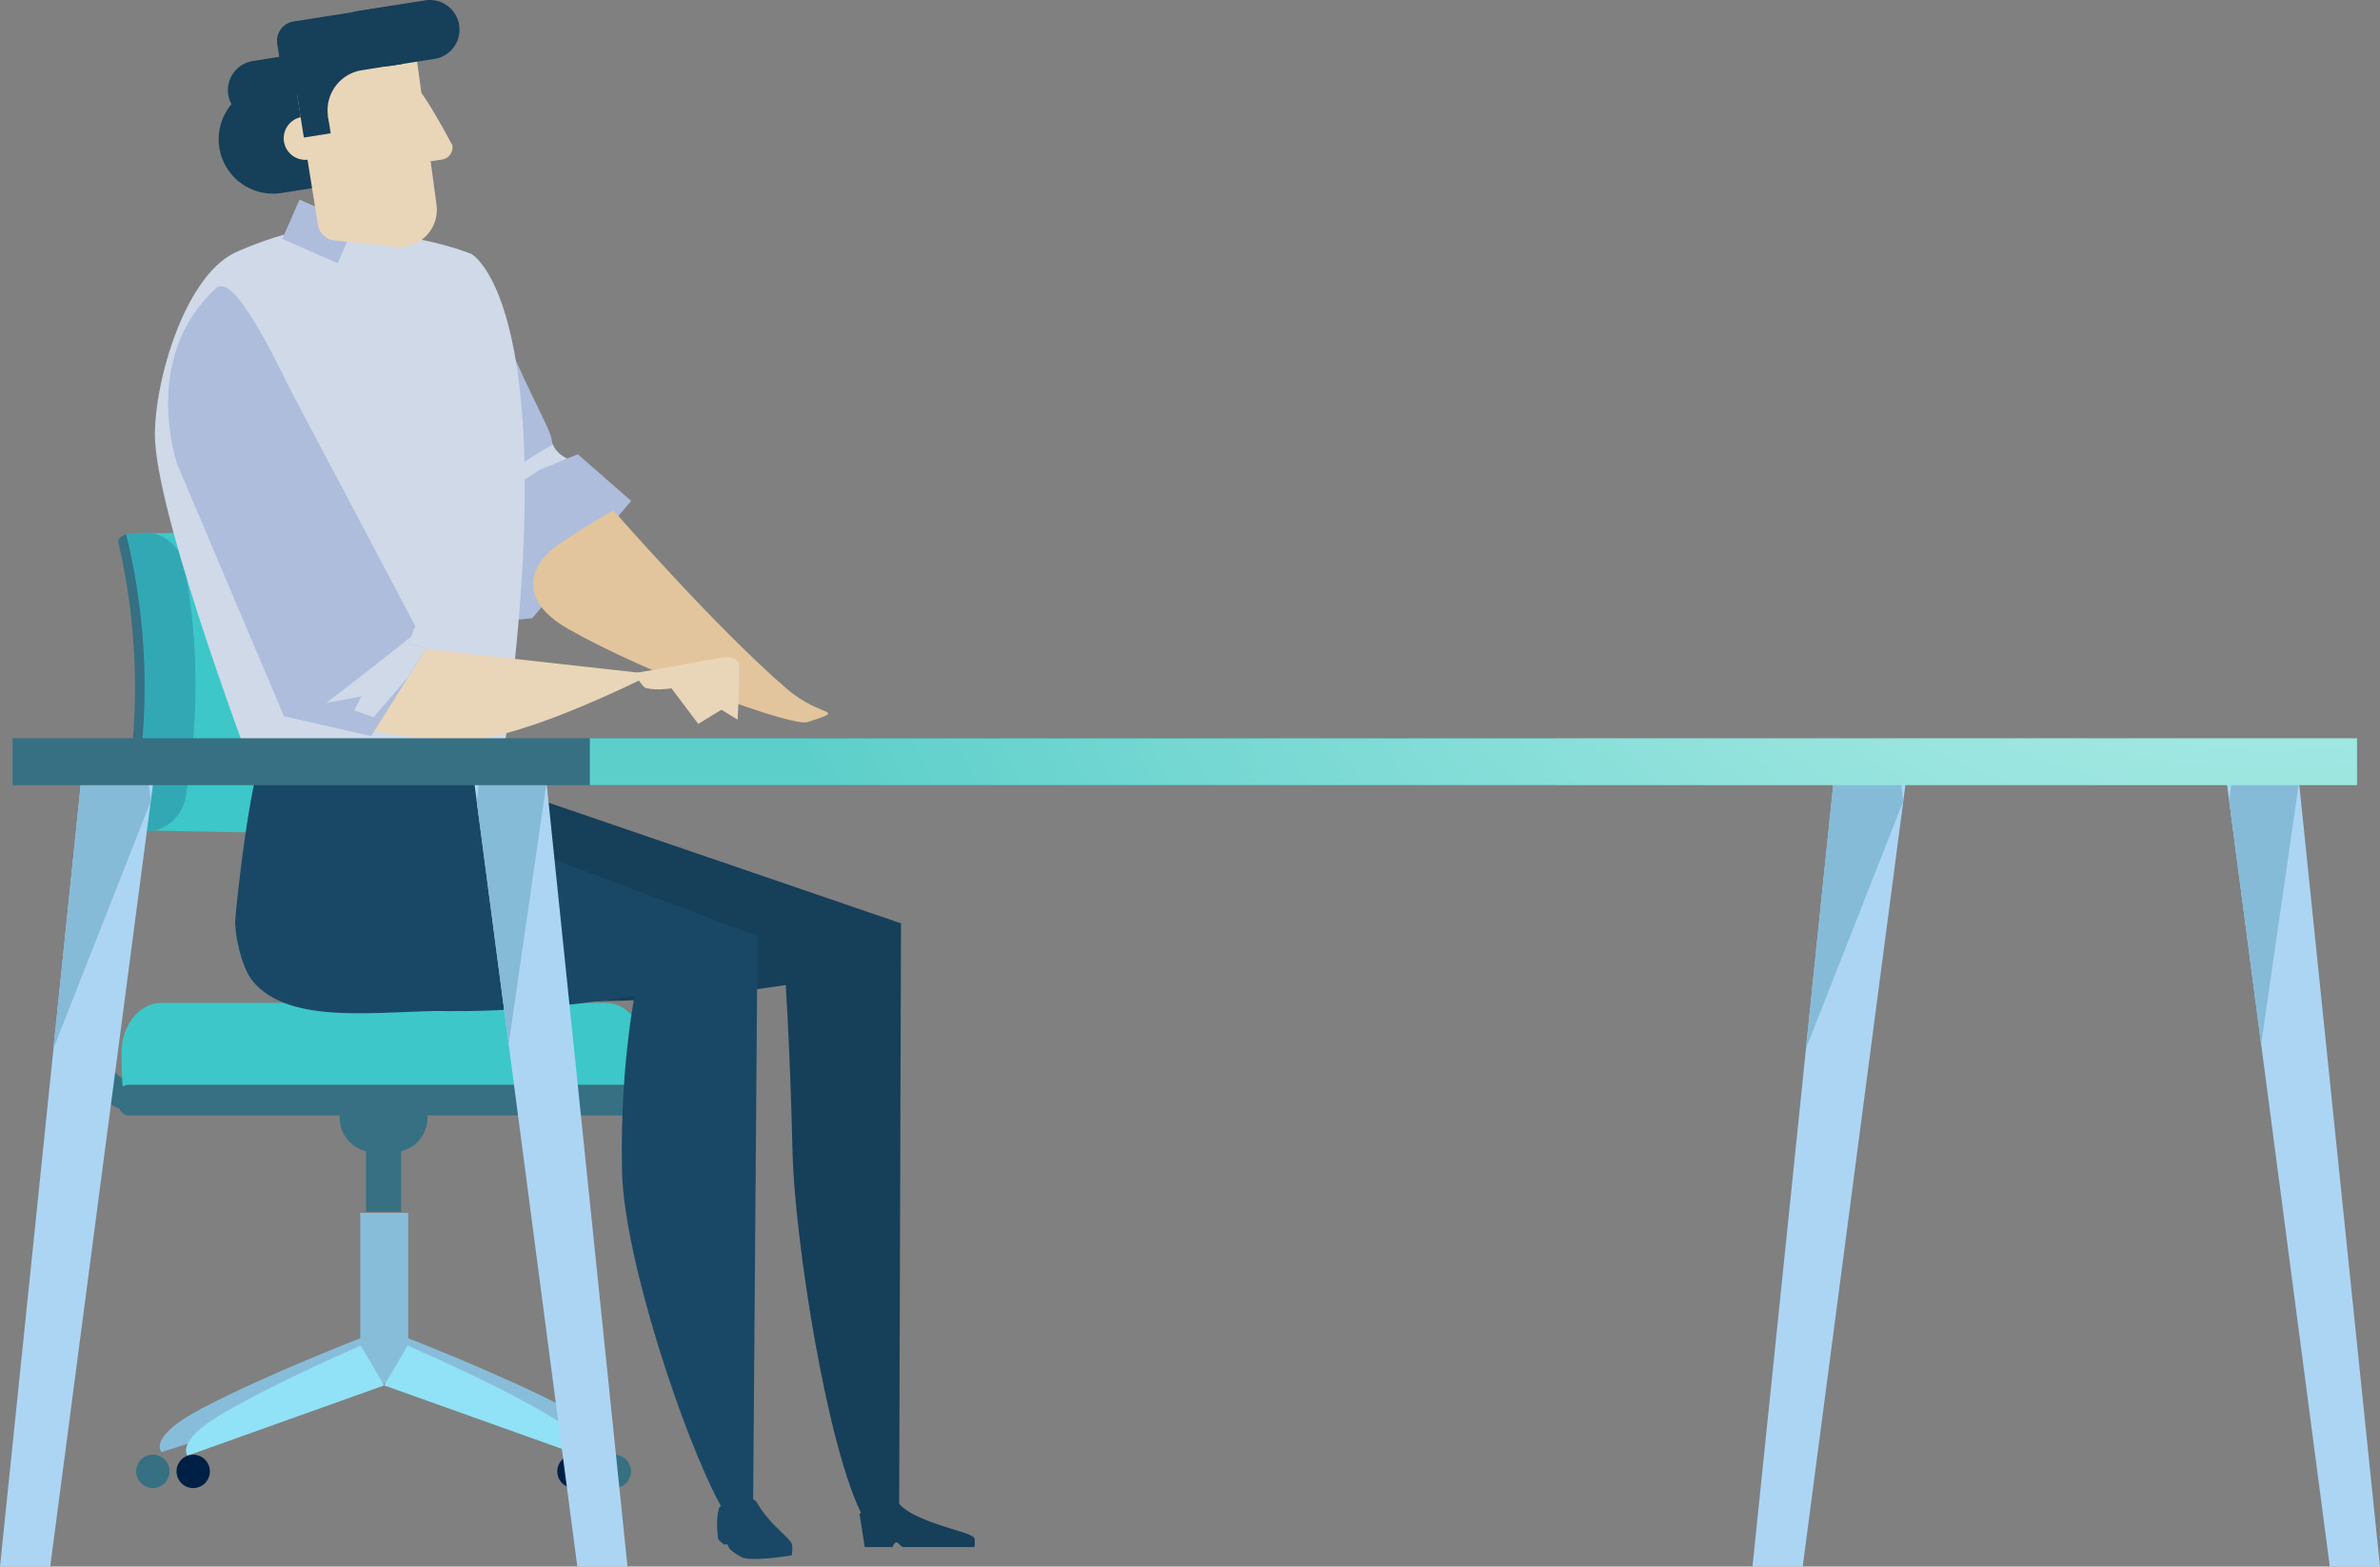 <?xml version="1.0" encoding="UTF-8"?> <svg xmlns="http://www.w3.org/2000/svg" xmlns:xlink="http://www.w3.org/1999/xlink" viewBox="0 0 1883.99 1240.05"><rect x="0" y="0" width="1883.99" height="1240.05" fill="#808080" stroke="none"/> <defs> <style>.cls-1{fill:#367082;}.cls-2{fill:#88bdda;}.cls-3{fill:#91e2f6;}.cls-4{fill:#001f46;}.cls-5{fill:#3dc7c9;}.cls-6{fill:#33a8b5;}.cls-7{fill:#dce5ea;}.cls-8{fill:#aebddc;}.cls-9{fill:#e2c59c;}.cls-10{fill:#cfd9e8;}.cls-11{fill:#163f59;}.cls-12{fill:#194866;}.cls-13{fill:#e9d6b8;}.cls-14{fill:#acd5f4;}.cls-15{fill:#86bbd8;}.cls-16{fill:url(#New_Gradient_Swatch_39);}</style> <radialGradient id="New_Gradient_Swatch_39" cx="2976.79" cy="66.69" r="1277.97" gradientTransform="matrix(-1, 0, 0, 1, 4776.36, 0)" gradientUnits="userSpaceOnUse"> <stop offset="0" stop-color="#cdf7f1"></stop> <stop offset="1" stop-color="#5dcfca"></stop> </radialGradient> </defs> <title>4 - человек и стол</title> <g id="Слой_2" data-name="Слой 2"> <g id="dizajn"> <path class="cls-1" d="M117.67,882c-9.7,0-25-2.22-38.46-13.91C59.9,851.29,51.53,821.4,54.34,779.27c1.9-28.44,13.09-57.23,24.94-87.71C99.22,640.28,121.83,582.16,110,505.3l22-3.38c12.72,82.75-12.06,146.49-32,197.7-11.72,30.09-21.83,56.09-23.49,81.13-2.28,34.16,3.62,58.5,17.08,70.4,12.74,11.26,28.69,8.37,29.37,8.24l4.44,21.78A51.83,51.83,0,0,1,117.67,882Z"></path> <path class="cls-2" d="M288,1058.26l21.65,33-181.73,58.21s-12.13-11.61,32.46-34.92C212.28,1087.38,288,1058.26,288,1058.26Z"></path> <path class="cls-2" d="M320.27,1058.26l-21.64,33,181.72,58.21s12.14-11.61-32.45-34.92C396,1087.38,320.27,1058.26,320.27,1058.26Z"></path> <rect class="cls-2" x="285.15" y="960.11" width="37.97" height="135.18"></rect> <path class="cls-3" d="M285.57,1065.21l18.51,31.48-155.55,55.55s-10.39-11.08,27.77-33.33C220.75,1093,285.57,1065.21,285.57,1065.21Z"></path> <path class="cls-3" d="M322.69,1065.21l-18.51,31.48,155.55,55.55s10.39-11.08-27.76-33.33C387.52,1093,322.69,1065.21,322.69,1065.21Z"></path> <path class="cls-4" d="M166.14,1164.74a13.2,13.2,0,1,1-13.19-13.2A13.19,13.19,0,0,1,166.14,1164.74Z"></path> <path class="cls-4" d="M467.54,1164.74a13.19,13.19,0,1,1-13.19-13.2A13.2,13.2,0,0,1,467.54,1164.74Z"></path> <path class="cls-1" d="M134.2,1164.74a13.19,13.19,0,1,1-13.2-13.2A13.19,13.19,0,0,1,134.2,1164.74Z"></path> <path class="cls-1" d="M499.48,1164.74a13.2,13.2,0,1,1-13.2-13.2A13.19,13.19,0,0,1,499.48,1164.74Z"></path> <rect class="cls-1" x="289.75" y="910.56" width="27.78" height="48.62"></rect> <path class="cls-1" d="M338.36,884.87A27.08,27.08,0,0,1,311.28,912H296a27.08,27.08,0,0,1-27.08-27.09h0A27.07,27.07,0,0,1,296,857.8h15.27a27.07,27.07,0,0,1,27.08,27.07Z"></path> <path class="cls-5" d="M510.07,860.1c.67-3.18,1.06-23.18,1.06-26.61,0-21.88-14.14-39.59-31.57-39.59H127.74c-17.44,0-31.57,17.71-31.57,39.59,0,3.43.37,23.43,1,26.61Z"></path> <path class="cls-1" d="M92.91,870.82c0,6.7,3.91,12.13,8.74,12.13h404c4.83,0,8.75-5.43,8.75-12.13h0c0-6.69-3.92-12.11-8.75-12.11h-404c-4.83,0-8.74,5.42-8.74,12.11Z"></path> <path class="cls-5" d="M112.61,657c8.68.64,63.83,1.61,73.33,1.72,60.36.74,112.37-10.59,115.26-25.47a515.24,515.24,0,0,0,1.56-186.94c-2.58-14.86-55.36-26.2-117-25.44-9.69.11-66,1.1-74.81,1.75A505.86,505.86,0,0,1,112.61,657Z"></path> <path class="cls-1" d="M104.32,422.56c-6.77.09-11.48,3.29-10.54,7.17a505,505,0,0,1,1.88,220.1c-.84,3.89,3.83,7.1,10.45,7.17h0c6.61.08,12.72-3,13.57-6.91a506,506,0,0,0-1.44-220.63c-.93-3.9-7.14-7-13.92-6.9Z"></path> <path class="cls-6" d="M101.62,656.85c1.8.57,13.75,1,15.83,1,13.15.15,26.7-11.44,29.32-26.07a507.12,507.12,0,0,0-.84-184.12c-2.75-14.61-16.62-26.2-30-26-2.13,0-14.3.48-16.14,1.06A505.16,505.16,0,0,1,101.62,656.85Z"></path> <path class="cls-7" d="M219.35,106.06H189.56v15.25A36.72,36.72,0,0,1,219.35,106.06Z"></path> <path class="cls-8" d="M300.09,197.82s-51.46,18.38-2,165.9,82.33,129.64,82.33,129.64l40.86-3.95,78.36-92.92L457.41,359.6,448.89,363s-10.9-4.51-12.16-14.65-18.19-35.42-51.68-116.75C366.42,186.34,310,194.21,300.09,197.82Z"></path> <path class="cls-9" d="M485.52,403.92s81.83,93.81,137.74,141.71c26.87,23,48.47,15.12,16,26-12,4-127.19-38.18-189.63-73.86-41.92-24-29.47-52.21-6-67.86C467.55,413.9,485.52,403.92,485.52,403.92Z"></path> <path class="cls-10" d="M401.19,374.66,426.93,358l10.68-6.08c3,7.65,11.28,11.1,11.28,11.1l-21.49,8.84L404,386.9,379.77,416Z"></path> <path class="cls-10" d="M395.09,621.58l-192.33-4.17s-75.58-198-79.95-267.74c-2.53-40.46,21.62-129.54,62.87-149.5,9.18-4.44,37.85-15.81,51.83-16.75C318.5,178,373.07,201,373.07,201S451.27,241.75,395.09,621.58Z"></path> <path class="cls-11" d="M711.77,1190.12s-18.69,28.85-28.25,11.17C654.85,1148.23,629,980.73,627.37,912,625.2,820.35,621,764.47,621,764.47L713.23,731Z"></path> <path class="cls-11" d="M388.29,619.65l325.38,111.4-85.34,47.62S292.75,837.53,286.77,713C281.75,608.21,388.29,619.65,388.29,619.65Z"></path> <path class="cls-12" d="M596.16,1192.75s-16.85,15.44-26.41-2.24c-28.66-53.06-75.69-194-77.32-262.76-2.16-91.65,13-155.4,13-155.4l94.22-32.72Z"></path> <path class="cls-12" d="M287.42,623.22,597.65,740.28l-85,46.26s-314.87,58.85-320.95-65.68S287.42,623.22,287.42,623.22Z"></path> <path class="cls-12" d="M186.22,727.86c-.81,8.57,4.21,37.21,13.76,48.73,29.36,35.48,98.93,23.59,154.41,23.59,3,0,18.51-43.28,18.51-43.28l23.16-141.56-194.51,3.32S192.93,656.4,186.22,727.86Z"></path> <path class="cls-13" d="M502.22,532.92l71.22-12.79s11.08-1.19,11.6,6.47c.66,10.12-1.15,43.13-1.15,43.13l-12.79-7.91L552.75,573l-21.28-28.18s-11,2.1-20.16-.19C508.26,543.87,502.22,532.92,502.22,532.92Z"></path> <path class="cls-13" d="M327.47,512.72,516,533.64s-101.14,51.67-147.47,52-89.75-10.31-89.75-10.31Z"></path> <path class="cls-8" d="M234.48,317.25l94.21,178.26L323.29,510l14.5,2.69-44,70-69-15.75L140.43,367.85s-29.86-84.3,30.6-139.73C187,213.48,226.15,303,234.48,317.25Z"></path> <path class="cls-10" d="M258.41,556.35s44.59-34.08,67.24-52.67l-2.36,6.3,14.5,2.68-15.4,24.09-26.73,31.08-15.3-5.6,5.8-10.92Z"></path> <path class="cls-12" d="M626.39,1221.23c1.63,2.72.35,10,.35,10s-29.08,4.79-38.38,1.92c-2.41-.73-6.49-3.53-10.31-6.51-.65-.48-1.76-3.51-2.39-4-1.17-.92-1.79.66-2.78-.18a32.25,32.25,0,0,1-4.39-4.12c-2.38-18.13,1.09-25.48,1.09-25.48s24.83-11.52,29.37-3.77C609.67,1207.26,622.81,1215.27,626.39,1221.23Z"></path> <path class="cls-11" d="M680.4,1198.37l4.13,26.29h22s1.22-3.72,3.08-3.72c1.56,0,3.59,3.72,5.72,3.72h56s1-5.53-.22-7.43c-.64-1-4.3-2.69-6.75-3.52-11.37-3.9-45.77-12.39-53.43-24.59C705,1179.66,680.4,1198.37,680.4,1198.37Z"></path> <rect class="cls-8" x="235.25" y="159.26" width="33.93" height="47.9" transform="translate(-16.98 340.41) rotate(-66.28)"></rect> <path class="cls-11" d="M313.77,54a23.32,23.32,0,0,1-19.41,26.66l-87,13.71a23.35,23.35,0,0,1-26.66-19.41h0a23.32,23.32,0,0,1,19.41-26.65l87-13.71A23.32,23.32,0,0,1,313.77,54Z"></path> <path class="cls-11" d="M304.11,96.38a43.08,43.08,0,0,1-35.84,49.24l-45.39,7.15a43.09,43.09,0,0,1-49.25-35.84h0a43.08,43.08,0,0,1,35.84-49.24l45.4-7.15a43.08,43.08,0,0,1,49.24,35.84Z"></path> <path class="cls-13" d="M313,195.47A29.65,29.65,0,0,0,345.54,162L327.05,25.65c-3.34-21.2-17.17,2.69-38.36,6l-20.46,3.23A38.84,38.84,0,0,0,235.9,79.32l15.76,98.6a14.75,14.75,0,0,0,13,12.34Z"></path> <path class="cls-13" d="M258.51,106.8a17.06,17.06,0,0,1-14.2,19.51h0a17.06,17.06,0,0,1-19.51-14.19h0A17.07,17.07,0,0,1,239,92.61h0a17.05,17.05,0,0,1,19.51,14.19Z"></path> <path class="cls-13" d="M331.32,119.19a9.73,9.73,0,0,0,11,8.28l7.88-1.23A9.74,9.74,0,0,0,358.07,115S332.86,67.19,327.63,68c0,0-3.58,5-2.73,10.44Z"></path> <path class="cls-11" d="M311.07,4.56,232.39,17a15.54,15.54,0,0,0-12.93,17.77l4.84,30.69,94-14.81Z"></path> <path class="cls-11" d="M363.44,19.81a23.45,23.45,0,0,1-19.51,26.83L290.65,55A23.46,23.46,0,0,1,263.82,35.5h0A23.44,23.44,0,0,1,283.35,8.69L336.63.29a23.44,23.44,0,0,1,26.81,19.52Z"></path> <polygon class="cls-11" points="252.97 49.54 231.71 52.89 240.52 108.88 261.79 105.53 252.97 49.54"></polygon> <rect class="cls-11" x="239.33" y="22.44" width="63.37" height="66.72" transform="translate(-5.38 42.86) rotate(-8.95)"></rect> <path class="cls-13" d="M259.7,92.25A32.05,32.05,0,0,1,286.37,55.6L302.73,53c17.47-2.76,29.08,10,31.83,27.44h0a32.06,32.06,0,0,1-26.68,36.66l-11.54,1.81A32,32,0,0,1,259.7,92.25Z"></path> <polygon class="cls-14" points="1427.02 1240.05 1387.27 1240.05 1452.84 605.02 1510.47 605.02 1427.02 1240.05"></polygon> <polygon class="cls-15" points="1506.62 634.29 1429.5 830.27 1451.36 619.35 1452.84 605.02 1503.2 605.02 1506.62 634.29"></polygon> <polygon class="cls-14" points="1844.25 1240.05 1883.99 1240.05 1818.42 605.02 1760.8 605.02 1844.25 1240.05"></polygon> <polygon class="cls-15" points="1764.64 634.29 1789.92 826.6 1819.9 619.35 1818.42 605.02 1768.06 605.02 1764.64 634.29"></polygon> <polygon class="cls-14" points="456.99 1240.05 496.72 1240.05 431.15 605.02 373.54 605.02 456.99 1240.05"></polygon> <polygon class="cls-15" points="377.38 634.29 402.65 826.6 432.63 619.35 431.15 605.02 380.79 605.02 377.38 634.29"></polygon> <polygon class="cls-14" points="39.75 1240.05 0 1240.05 65.57 605.02 123.2 605.02 39.75 1240.05"></polygon> <polygon class="cls-15" points="119.36 634.29 42.22 830.27 64.1 619.35 65.57 605.02 115.94 605.02 119.36 634.29"></polygon> <rect class="cls-1" x="9.95" y="584.4" width="1220.73" height="37.12"></rect> <rect class="cls-16" x="466.92" y="584.4" width="1398.89" height="37.12"></rect> </g> </g> </svg> 